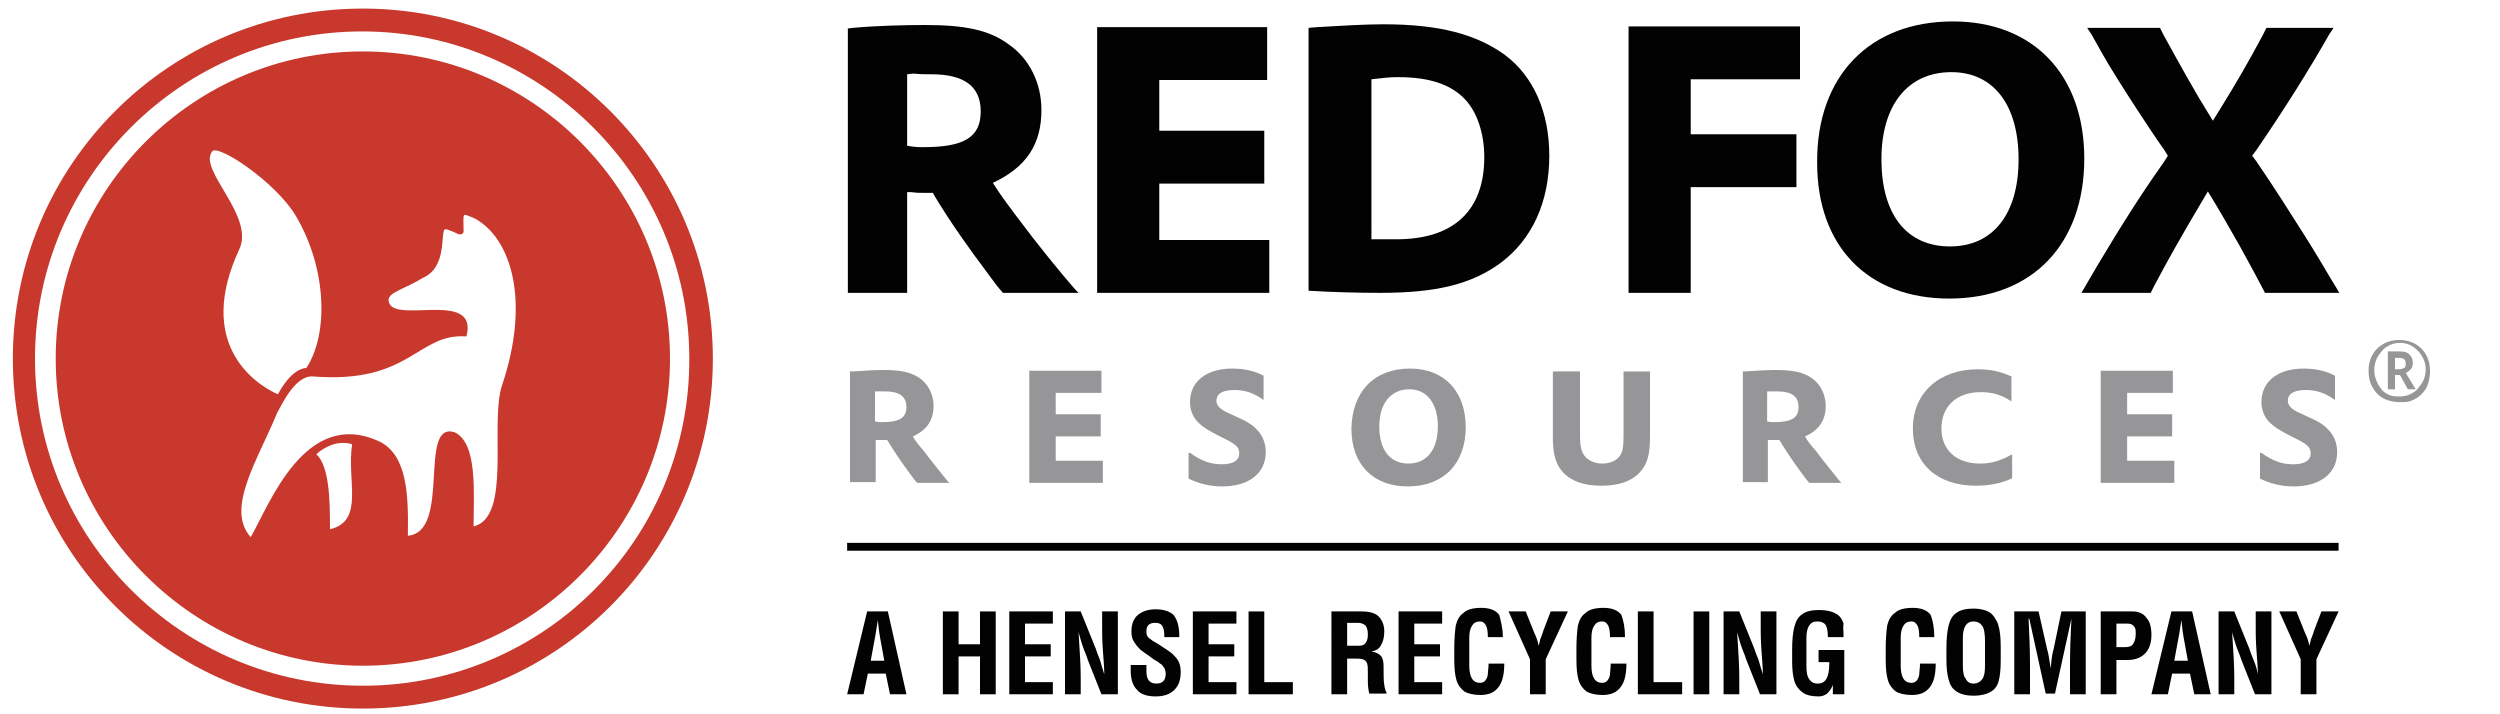 <svg xmlns="http://www.w3.org/2000/svg" xmlns:xlink="http://www.w3.org/1999/xlink" id="Layer_1" x="0px" y="0px" viewBox="0 0 350 100" style="enable-background:new 0 0 350 100;" xml:space="preserve"><style type="text/css">	.st0{fill:#010201;}	.st1{fill:#969597;}	.st2{fill:#C8382C;}</style><g>	<g>		<path class="st0" d="M118.6,4l0.8-0.1c3.3-0.3,7.3-0.4,10.1-0.4c5.6,0,9,0.7,11.7,2.7c2.9,2,4.6,5.4,4.6,9.2c0,4.8-2.1,8-6.8,10.2   c1,1.6,1.9,2.8,3.4,4.8c2.9,3.9,6.1,7.8,8.1,10.1l0.5,0.5h-10.6c-0.7-0.8-1-1.2-1.8-2.3c-3.3-4.4-5.4-7.4-7.6-11l-0.4-0.7   c-0.6,0-1,0-1.4,0c-0.4,0-0.9,0-1.6-0.1H127V41h-8.3V4z M127,20.4c1,0.2,1.6,0.2,2.3,0.2c5.7,0,8-1.4,8-5c0-3.5-2.3-5.2-6.9-5.2   c-0.8,0-1.6,0-2.5-0.1l-0.9,0.1V20.4z"></path>		<path class="st0" d="M153.6,3.8h23.8v7.4h-15.1v7.1H177v7.4h-14.7v7.9h15.4V41h-24.1V3.8z"></path>		<path class="st0" d="M183.2,3.9l1.2-0.1c3.3-0.2,6.7-0.4,9.3-0.4c7.8,0,13,1.4,17,4.3c4,3,6.2,8,6.2,14.1c0,6.5-2.4,11.7-6.8,15   c-4.1,3-9,4.2-16.9,4.2c-3.1,0-6.9-0.1-10-0.3V3.9z M191.9,33.5c1.9,0,2.7,0,3.6,0c8,0,12.3-4,12.3-11.5c0-3.3-1-6.3-2.7-8.1   c-2-2.1-5-3.1-9.4-3.1c-1.1,0-2,0.1-3.7,0.3V33.5z"></path>		<path class="st0" d="M228,3.7h24v7.4h-15.3v7.7h14.8v7.4h-14.8V41H228V3.7z"></path>		<path class="st0" d="M273.4,3c11.3,0,18.4,7.5,18.4,19.2c0,12-7.3,19.6-18.9,19.6c-11.4,0-18.5-7.3-18.5-19   C254.3,10.7,261.7,3,273.4,3z M273,34.5c6,0,9.6-4.5,9.6-12.2c0-7.6-3.5-12.2-9.4-12.2c-6.1,0-9.8,4.6-9.8,12.2   C263.4,30,266.9,34.5,273,34.5z"></path>		<path class="st0" d="M291.4,41c2.7-4.7,6.5-11,10-16.1l1.6-2.3l0.5-0.8l-0.5-0.8c-1.3-1.8-2.7-4-3.7-5.5c-1.7-2.6-4-6.2-5.1-8.2   l-1.4-2.5l-0.6-0.9h10.2l0.5,1c2.6,4.7,4.1,7.5,6.9,12l1-1.6c2.4-3.9,3.8-6.3,6-10.4l0.5-1h9.4l-0.6,0.9   c-2.9,5.1-6.3,10.5-10.2,16.2l-0.6,0.8l0.6,0.8c2.8,4.1,4.6,7,6.7,10.3c1.4,2.2,2.7,4.4,3.7,6.1c0.4,0.6,0.6,1,1.2,2h-10.4   c-1.1-2.1-2-3.8-3.5-6.5c-2-3.5-2.9-5.1-4.5-7.7l-1,1.7c-2.5,4.2-4.6,7.9-6.5,11.5l-0.5,1H291.4z"></path>		<path class="st1" d="M119,52l0.4,0c1.4-0.1,3.1-0.2,4.3-0.2c2.4,0,3.8,0.3,5,1.1c1.2,0.8,2,2.3,2,3.9c0,2-0.9,3.4-2.9,4.3   c0.4,0.7,0.8,1.2,1.5,2c1.2,1.6,2.6,3.3,3.4,4.3l0.2,0.2h-4.5c-0.3-0.3-0.4-0.5-0.8-1c-1.4-1.9-2.3-3.2-3.2-4.7l-0.2-0.3   c-0.2,0-0.4,0-0.6,0c-0.2,0-0.4,0-0.7,0h-0.3v5.9H119V52z M122.5,59c0.4,0.1,0.7,0.1,1,0.1c2.4,0,3.4-0.6,3.4-2.1   c0-1.5-1-2.2-2.9-2.2c-0.3,0-0.7,0-1.1,0l-0.4,0V59z"></path>		<path class="st1" d="M144.1,51.9h10.1V55h-6.4v3h6.3v3.1h-6.3v3.4h6.6v3.1h-10.3V51.9z"></path>		<path class="st1" d="M166.6,63.4c1.7,1.2,2.9,1.6,4.5,1.6c1.6,0,2.4-0.6,2.4-1.5c0-0.9-0.4-1.3-2.7-2.4c-1.8-0.9-2.5-1.4-3.2-2.1   c-0.6-0.7-1-1.6-1-2.7c0-2.9,2.3-4.7,5.9-4.7c1.6,0,3.1,0.3,4.4,1V56c-1.4-1-2.6-1.4-4.1-1.4c-1.6,0-2.5,0.5-2.5,1.5   c0,0.6,0.4,1.1,1.4,1.6l1.3,0.6c1.6,0.7,2.4,1.2,3,1.9c0.8,0.8,1.2,1.9,1.2,3.1c0,3-2.4,4.8-6.1,4.8c-1.7,0-3.3-0.4-4.7-1.1V63.4z   "></path>		<path class="st1" d="M197.4,51.6c4.8,0,7.8,3.2,7.8,8.2c0,5.1-3.1,8.3-8.1,8.3c-4.9,0-7.9-3.1-7.9-8.1   C189.3,54.8,192.4,51.6,197.4,51.6z M197.2,64.9c2.5,0,4.1-1.9,4.1-5.2c0-3.2-1.5-5.2-4-5.2c-2.6,0-4.2,2-4.2,5.2   C193.1,63,194.6,64.9,197.2,64.9z"></path>		<path class="st1" d="M221.2,51.9v8.9c0,1.8,0.2,2.5,0.7,3.1c0.5,0.6,1.4,1,2.4,1c1.1,0,2-0.4,2.5-1.1c0.4-0.6,0.5-1.3,0.5-2.9   v-8.9h3.7v9.2c0,2.5-0.4,3.8-1.4,4.9c-1.2,1.3-3,1.9-5.4,1.9c-2.4,0-4.2-0.6-5.4-1.9c-1-1.1-1.4-2.5-1.4-4.9v-9.2H221.2z"></path>		<path class="st1" d="M243.9,52l0.4,0c1.4-0.1,3.1-0.2,4.3-0.2c2.4,0,3.8,0.3,5,1.1c1.2,0.8,2,2.3,2,3.9c0,2-0.9,3.4-2.9,4.3   c0.4,0.7,0.8,1.2,1.5,2c1.2,1.6,2.6,3.3,3.4,4.3l0.2,0.2h-4.5c-0.3-0.3-0.4-0.5-0.8-1c-1.4-1.9-2.3-3.2-3.2-4.7l-0.2-0.3   c-0.2,0-0.4,0-0.6,0c-0.2,0-0.4,0-0.7,0h-0.3v5.9h-3.5V52z M247.4,59c0.4,0.1,0.7,0.1,1,0.1c2.4,0,3.4-0.6,3.4-2.1   c0-1.5-1-2.2-2.9-2.2c-0.3,0-0.7,0-1.1,0l-0.4,0V59z"></path>		<path class="st1" d="M281.6,67c-1.5,0.7-3.2,1-5,1c-5.4,0-8.8-3.1-8.8-8c0-5,3.7-8.3,9.1-8.3c1.8,0,3.1,0.3,4.7,1v3.5   c-1.5-1-2.8-1.3-4.3-1.3c-3.4,0-5.5,2-5.5,5.1c0,3,2.1,4.9,5.4,4.9c1.6,0,2.9-0.4,4.5-1.3V67z"></path>		<path class="st1" d="M294.1,51.9h10.1V55h-6.4v3h6.3v3.1h-6.3v3.4h6.6v3.1h-10.3V51.9z"></path>		<path class="st1" d="M316.6,63.4c1.7,1.2,2.9,1.6,4.5,1.6c1.6,0,2.4-0.6,2.4-1.5c0-0.9-0.4-1.3-2.7-2.4c-1.8-0.9-2.5-1.4-3.2-2.1   c-0.6-0.7-1-1.6-1-2.7c0-2.9,2.3-4.7,5.9-4.7c1.6,0,3.1,0.3,4.4,1V56c-1.4-1-2.6-1.4-4.1-1.4c-1.6,0-2.5,0.5-2.5,1.5   c0,0.6,0.4,1.1,1.4,1.6l1.3,0.6c1.6,0.7,2.4,1.2,3,1.9c0.8,0.8,1.2,1.9,1.2,3.1c0,3-2.4,4.8-6.1,4.8c-1.7,0-3.3-0.4-4.7-1.1V63.4z   "></path>	</g>	<path class="st2" d="M50.8,1.2c-27.1,0-49,21.9-49,49c0,27.1,21.9,49,49,49c27.1,0,49-21.9,49-49C99.8,23.1,77.8,1.2,50.8,1.2z   M50.8,96C25.5,96,4.9,75.5,4.9,50.2c0-25.3,20.6-45.8,45.8-45.8s45.8,20.6,45.8,45.8C96.6,75.5,76.1,96,50.8,96z M50.8,7.2  c-23.7,0-43,19.3-43,43c0,23.7,19.3,43,43,43c23.7,0,43-19.3,43-43C93.8,26.5,74.5,7.2,50.8,7.2z M29.7,21.2  c0.8-1.1,8.9,4.3,11.7,9c4.4,7.4,4.6,16.6,1.5,21.3c-2.1,0.2-3.6,3-4,3.7c-3.4-1.5-11.5-7.2-5.4-20.3  C35.7,30.2,27.7,23.8,29.7,21.2z M46.2,74.1c0-4.2-0.1-8.8-1.9-10.5c0,0,0.6-0.7,2.1-1.3c1.6-0.6,2.9-0.1,2.9-0.1  C48.5,67.3,51.1,72.9,46.2,74.1z M70.3,53.9c-1.8,5.3,1.4,18.5-4,19.8c0-4.8,0.6-11.7-2.7-13.2c-5.1-1.5-0.4,14-6.5,14.5  c0.1-5.8-0.1-11.3-4-13.2c-10.4-4.8-15.4,8.9-18,13.4c-3.6-4,1.1-11,3.7-17.4c0.4-0.6,2.4-5.3,5-5.1c13.7,1.1,14.6-6.1,21.5-5.6  c1.8-6.8-10.8-1.4-10.9-5.1c0-1.1,2.4-1.6,4.8-3.1c3.5-1.5,2.4-6.5,3.1-6.8c0.2-0.1,1.5,0.5,1.7,0.6c0.3,0.2,1,0.2,0.9-0.5  c0-0.8-0.1-2,0.1-2.1c0.2-0.1,1,0.3,1.5,0.5C71.7,33.5,74.2,42.3,70.3,53.9z"></path>	<rect x="118.6" y="76" class="st0" width="208.8" height="1.1"></rect>	<g>		<path class="st0" d="M124.6,97.2l-0.6-2.9h-2.5l-0.6,2.9h-2.3l2.8-11.6h2.9l2.6,11.6H124.6z M122.6,88.7l-0.7,3.8h1.9l-0.6-3.3   c-0.1-0.5-0.2-1.3-0.3-2.4h0C122.7,88.1,122.6,88.7,122.6,88.7z"></path>		<path class="st0" d="M137.2,90.2v-4.6h2.2v11.6h-2.2v-5.3h-3v5.3H132V85.6h2.2v4.6H137.2z"></path>		<path class="st0" d="M143.5,87.3v2.9h3.6v1.7h-3.6v3.6h3.9v1.7h-6.1V85.6h6.1v1.7H143.5z"></path>		<path class="st0" d="M154.6,94.4L154.6,94.4c0-0.9-0.1-2-0.2-3.4c-0.1-1.4-0.1-2.4-0.1-3v-2.4h2.2v11.6h-2.3l-1.9-4.8   c-0.1-0.3-0.3-0.9-0.6-1.6c-0.3-0.8-0.5-1.6-0.7-2.3h0c0.2,2.9,0.3,5,0.3,6.4v2.3h-2.2V85.6h2.2l2.1,5.2c0.1,0.3,0.3,0.9,0.6,1.6   C154.2,93.1,154.4,93.8,154.6,94.4z"></path>		<path class="st0" d="M165.1,89v0.2H163v-0.2c0-0.7-0.1-1.1-0.3-1.4c-0.2-0.3-0.5-0.4-1-0.4c-0.8,0-1.2,0.4-1.2,1.1   c0,0.3,0,0.5,0.1,0.7c0.1,0.2,0.3,0.4,0.5,0.5c0.2,0.2,0.6,0.4,1.1,0.7l0.6,0.4c0.6,0.4,1.1,0.7,1.4,1c0.3,0.3,0.6,0.6,0.8,1   c0.2,0.4,0.3,0.9,0.3,1.5c0,1.1-0.3,1.9-0.9,2.5c-0.6,0.6-1.5,0.9-2.6,0.9c-1.2,0-2.1-0.3-2.6-0.9c-0.6-0.6-0.9-1.5-0.9-2.7v-0.8   h2.2V94c0,1.2,0.5,1.7,1.4,1.7c0.9,0,1.3-0.5,1.3-1.4c0-0.3-0.1-0.6-0.2-0.8c-0.2-0.2-0.3-0.5-0.6-0.6c-0.2-0.2-0.5-0.4-0.9-0.6   l-0.4-0.3c-0.6-0.4-1.1-0.8-1.4-1c-0.3-0.3-0.6-0.6-0.9-1.1c-0.3-0.4-0.4-0.9-0.4-1.5c0-1,0.3-1.8,0.9-2.3   c0.6-0.5,1.4-0.8,2.5-0.8c1.1,0,2,0.3,2.5,0.8C164.8,86.7,165.1,87.7,165.1,89z"></path>		<path class="st0" d="M169.2,87.3v2.9h3.6v1.7h-3.6v3.6h3.9v1.7h-6.1V85.6h6.1v1.7H169.2z"></path>		<path class="st0" d="M181,95.5v1.7h-6.2V85.6h2.2v9.9H181z"></path>		<path class="st0" d="M193.8,88.4c0,0.9-0.2,1.5-0.5,2c-0.3,0.5-0.7,0.7-1.3,0.8v0c0.6,0.1,1,0.3,1.3,0.6c0.3,0.3,0.4,0.8,0.4,1.5   c0,1.2,0,2.1,0.1,2.6c0.1,0.6,0.2,0.9,0.3,1v0.2h-2.4c-0.1-0.4-0.2-0.9-0.2-1.7l0-1.1c0-0.7,0-1.1-0.1-1.4   c-0.1-0.3-0.3-0.5-0.6-0.6c-0.3-0.1-0.8-0.1-1.4-0.1h-0.8v5h-2.2V85.6h4.2c1.1,0,1.9,0.2,2.4,0.7   C193.5,86.8,193.8,87.5,193.8,88.4z M191.5,88.8c0-0.5-0.1-0.9-0.3-1.2c-0.2-0.2-0.6-0.4-1-0.4h-1.6v3.2h1.7   c0.4,0,0.7-0.1,0.9-0.4S191.5,89.4,191.5,88.8z"></path>		<path class="st0" d="M198,87.3v2.9h3.6v1.7H198v3.6h3.9v1.7h-6.1V85.6h6.1v1.7H198z"></path>		<path class="st0" d="M210.4,89.2h-2.1c0-0.8-0.1-1.4-0.3-1.7c-0.2-0.3-0.4-0.5-0.8-0.5c-0.5,0-0.9,0.2-1.1,0.6   c-0.3,0.4-0.4,1-0.4,1.7v3.9c0,1.6,0.5,2.4,1.5,2.4c0.3,0,0.6-0.1,0.8-0.4c0.2-0.3,0.3-0.6,0.3-0.9c0-0.3,0.1-0.8,0.1-1.4h2.2   c0,0.9-0.1,1.7-0.3,2.3c-0.2,0.6-0.5,1.1-1,1.5c-0.5,0.4-1.2,0.6-2,0.6c-1,0-1.8-0.2-2.3-0.5c-0.5-0.4-0.9-0.9-1.1-1.6   c-0.2-0.7-0.3-1.6-0.3-2.8v-1.7c0-1.3,0.1-2.3,0.2-3.1c0.2-0.8,0.5-1.4,1.1-1.8c0.5-0.5,1.4-0.7,2.5-0.7c1.1,0,2,0.3,2.5,1   C210.1,86.9,210.4,87.9,210.4,89.2z"></path>		<path class="st0" d="M215.4,90.4L215.4,90.4c0.1-0.3,0.2-0.6,0.2-0.8c0.1-0.3,0.3-0.7,0.5-1.4l1-2.6h2.4l-3.1,6.7v4.9h-2.2v-4.9   l-3-6.7h2.4l1.2,3C215.1,89.2,215.3,89.8,215.4,90.4z"></path>		<path class="st0" d="M227.5,89.2h-2.1c0-0.8-0.1-1.4-0.3-1.7c-0.2-0.3-0.4-0.5-0.8-0.5c-0.5,0-0.9,0.2-1.1,0.6   c-0.3,0.4-0.4,1-0.4,1.7v3.9c0,1.6,0.5,2.4,1.5,2.4c0.3,0,0.6-0.1,0.8-0.4c0.2-0.3,0.3-0.6,0.3-0.9c0-0.3,0.1-0.8,0.1-1.4h2.2   c0,0.9-0.1,1.7-0.3,2.3c-0.2,0.6-0.5,1.1-1,1.5c-0.5,0.4-1.2,0.6-2,0.6c-1,0-1.8-0.2-2.3-0.5c-0.5-0.4-0.9-0.9-1.1-1.6   c-0.2-0.7-0.3-1.6-0.3-2.8v-1.7c0-1.3,0.1-2.3,0.2-3.1c0.2-0.8,0.5-1.4,1.1-1.8c0.5-0.5,1.4-0.7,2.5-0.7c1.1,0,2,0.3,2.5,1   C227.3,86.9,227.5,87.9,227.5,89.2z"></path>		<path class="st0" d="M235.5,95.5v1.7h-6.2V85.6h2.2v9.9H235.5z"></path>		<path class="st0" d="M237.1,97.2V85.6h2.2v11.6H237.1z"></path>		<path class="st0" d="M246.8,94.4L246.8,94.4c0-0.9-0.1-2-0.2-3.4c-0.1-1.4-0.1-2.4-0.1-3v-2.4h2.2v11.6h-2.3l-1.9-4.8   c-0.1-0.3-0.3-0.9-0.6-1.6c-0.3-0.8-0.5-1.6-0.7-2.3h0c0.2,2.9,0.3,5,0.3,6.4v2.3h-2.2V85.6h2.2l2.1,5.2c0.1,0.3,0.3,0.9,0.6,1.6   C246.4,93.1,246.6,93.8,246.8,94.4z"></path>		<path class="st0" d="M258.1,89.2h-2.2c0-0.8-0.1-1.3-0.3-1.7c-0.2-0.3-0.6-0.5-1.2-0.5c-1,0-1.5,0.8-1.5,2.3v3.9   c0,0.9,0.1,1.5,0.4,1.9c0.3,0.4,0.6,0.6,1.2,0.6c1.1,0,1.6-0.9,1.6-2.8v-0.2h-1.5V91h3.6v6.2h-1.6v-1.3h0   c-0.2,0.5-0.5,0.9-0.8,1.2c-0.4,0.3-0.8,0.4-1.2,0.4c-1,0-1.8-0.2-2.3-0.6c-0.5-0.4-0.9-0.9-1.1-1.6c-0.2-0.7-0.3-1.6-0.3-2.7   v-1.7c0-1.3,0.1-2.3,0.3-3.1c0.2-0.8,0.5-1.4,1.1-1.8c0.5-0.4,1.3-0.6,2.4-0.6c1,0,1.8,0.2,2.3,0.5c0.6,0.3,0.9,0.8,1.1,1.4   C258,87.8,258.1,88.4,258.1,89.2z"></path>		<path class="st0" d="M270.8,89.2h-2.1c0-0.8-0.1-1.4-0.3-1.7c-0.2-0.3-0.4-0.5-0.8-0.5c-0.5,0-0.9,0.2-1.1,0.6   c-0.3,0.4-0.4,1-0.4,1.7v3.9c0,1.6,0.5,2.4,1.5,2.4c0.3,0,0.6-0.1,0.8-0.4c0.2-0.3,0.3-0.6,0.3-0.9c0-0.3,0.1-0.8,0.1-1.4h2.2   c0,0.9-0.1,1.7-0.3,2.3c-0.2,0.6-0.5,1.1-1,1.5c-0.5,0.4-1.2,0.6-2,0.6c-1,0-1.8-0.2-2.3-0.5c-0.5-0.4-0.9-0.9-1.1-1.6   c-0.2-0.7-0.3-1.6-0.3-2.8v-1.7c0-1.3,0.1-2.3,0.2-3.1c0.2-0.8,0.5-1.4,1.1-1.8c0.5-0.5,1.4-0.7,2.5-0.7c1.1,0,2,0.3,2.5,1   C270.6,86.9,270.8,87.9,270.8,89.2z"></path>		<path class="st0" d="M280.1,90.6v1.9c0,1.2-0.1,2.2-0.3,2.9c-0.2,0.7-0.6,1.2-1.2,1.5c-0.5,0.3-1.3,0.5-2.3,0.5   c-1,0-1.8-0.2-2.4-0.6c-0.6-0.4-0.9-0.9-1.1-1.7c-0.2-0.7-0.3-1.6-0.3-2.8v-1.5c0-1.3,0.1-2.4,0.3-3.2c0.2-0.8,0.5-1.4,1.1-1.8   c0.5-0.4,1.4-0.6,2.4-0.6c0.9,0,1.7,0.2,2.2,0.5c0.5,0.3,0.9,0.9,1.2,1.6C280,88.2,280.1,89.2,280.1,90.6z M276.3,95.7   c0.5,0,0.9-0.2,1.2-0.6c0.3-0.4,0.4-1,0.4-1.9v-3.4c0-1-0.1-1.8-0.4-2.2c-0.3-0.4-0.7-0.6-1.2-0.6c-1,0-1.5,0.8-1.5,2.3v3.9   c0,0.8,0.1,1.5,0.4,1.8C275.4,95.5,275.8,95.7,276.3,95.7z"></path>		<path class="st0" d="M287.1,93.6L287.1,93.6c0.1-1.2,0.2-2.1,0.4-2.7l1.1-5.3h3.4v11.6h-2.2v-4c0-2.4,0.1-4.6,0.2-6.6h0l-2.3,10.5   h-1.3l-2.3-10.5H284c0.1,2,0.2,4.2,0.2,6.6v4H282V85.6h3.4l1.2,5.3C286.8,91.5,286.9,92.4,287.1,93.6z"></path>		<path class="st0" d="M301.2,88.9c0,1.1-0.3,2-0.9,2.6c-0.6,0.6-1.4,0.9-2.5,0.9h-1.5v4.8h-2.2V85.6h4.5c0.8,0,1.5,0.3,1.9,0.9   C301,87,301.2,87.9,301.2,88.9z M299,88.8c0-0.4,0-0.7-0.1-0.9c-0.1-0.2-0.3-0.4-0.5-0.5c-0.2-0.1-0.6-0.1-1-0.1h-1.1v3.3h1.2   c0.5,0,0.9-0.1,1.1-0.4C298.8,89.9,299,89.5,299,88.8z"></path>		<path class="st0" d="M307.2,97.2l-0.6-2.9h-2.5l-0.6,2.9h-2.3l2.8-11.6h2.9l2.6,11.6H307.2z M305.1,88.7l-0.7,3.8h1.9l-0.6-3.3   c-0.1-0.5-0.2-1.3-0.3-2.4h0C305.2,88.1,305.1,88.7,305.1,88.7z"></path>		<path class="st0" d="M316.1,94.4L316.1,94.4c0-0.9-0.1-2-0.2-3.4c-0.1-1.4-0.1-2.4-0.1-3v-2.4h2.2v11.6h-2.3l-1.9-4.8   c-0.1-0.3-0.3-0.9-0.6-1.6c-0.3-0.8-0.5-1.6-0.7-2.3h0c0.2,2.9,0.3,5,0.3,6.4v2.3h-2.2V85.6h2.2l2.1,5.2c0.1,0.3,0.3,0.9,0.6,1.6   C315.8,93.1,316,93.8,316.1,94.4z"></path>		<path class="st0" d="M323.3,90.4L323.3,90.4c0.1-0.3,0.2-0.6,0.2-0.8c0.1-0.3,0.3-0.7,0.5-1.4l1-2.6h2.4l-3.1,6.7v4.9h-2.2v-4.9   l-3-6.7h2.4l1.2,3C323,89.2,323.2,89.8,323.3,90.4z"></path>	</g></g><g>	<path class="st1" d="M336,56.3c-0.6,0-1.2-0.1-1.8-0.3s-1-0.5-1.4-0.9s-0.7-0.9-0.9-1.4s-0.3-1.1-0.3-1.8c0-0.6,0.1-1.2,0.3-1.7  s0.5-1,0.9-1.4s0.9-0.7,1.4-0.9s1.1-0.3,1.7-0.3c0.6,0,1.2,0.1,1.7,0.3s1,0.5,1.4,0.9s0.7,0.9,0.9,1.4s0.3,1.1,0.3,1.8  c0,0.6-0.1,1.2-0.3,1.8s-0.5,1-0.9,1.4s-0.9,0.7-1.4,0.9S336.7,56.3,336,56.3z M336,55.5c0.5,0,1-0.1,1.4-0.3s0.8-0.4,1.1-0.8  s0.6-0.7,0.8-1.2s0.3-0.9,0.3-1.5c0-0.5-0.1-1-0.3-1.4s-0.4-0.8-0.8-1.2s-0.7-0.6-1.1-0.8s-0.9-0.3-1.4-0.3c-0.5,0-1,0.1-1.4,0.3  s-0.8,0.4-1.1,0.8s-0.6,0.7-0.8,1.2s-0.3,0.9-0.3,1.5s0.1,1,0.3,1.5s0.4,0.8,0.7,1.2s0.7,0.6,1.1,0.8S335.5,55.5,336,55.5z   M334.3,54.5v-5.3h1.6c0.7,0,1.1,0.1,1.4,0.4s0.5,0.7,0.5,1.2c0,0.4-0.1,0.7-0.3,0.9s-0.4,0.4-0.7,0.5l1.4,2.3h-1.1l-1.1-2h-0.7v2  H334.3z M335.3,51.7h0.6c0.3,0,0.5-0.1,0.7-0.2s0.2-0.4,0.2-0.6c0-0.3-0.1-0.5-0.2-0.6s-0.4-0.2-0.7-0.2h-0.6V51.7z"></path></g></svg>